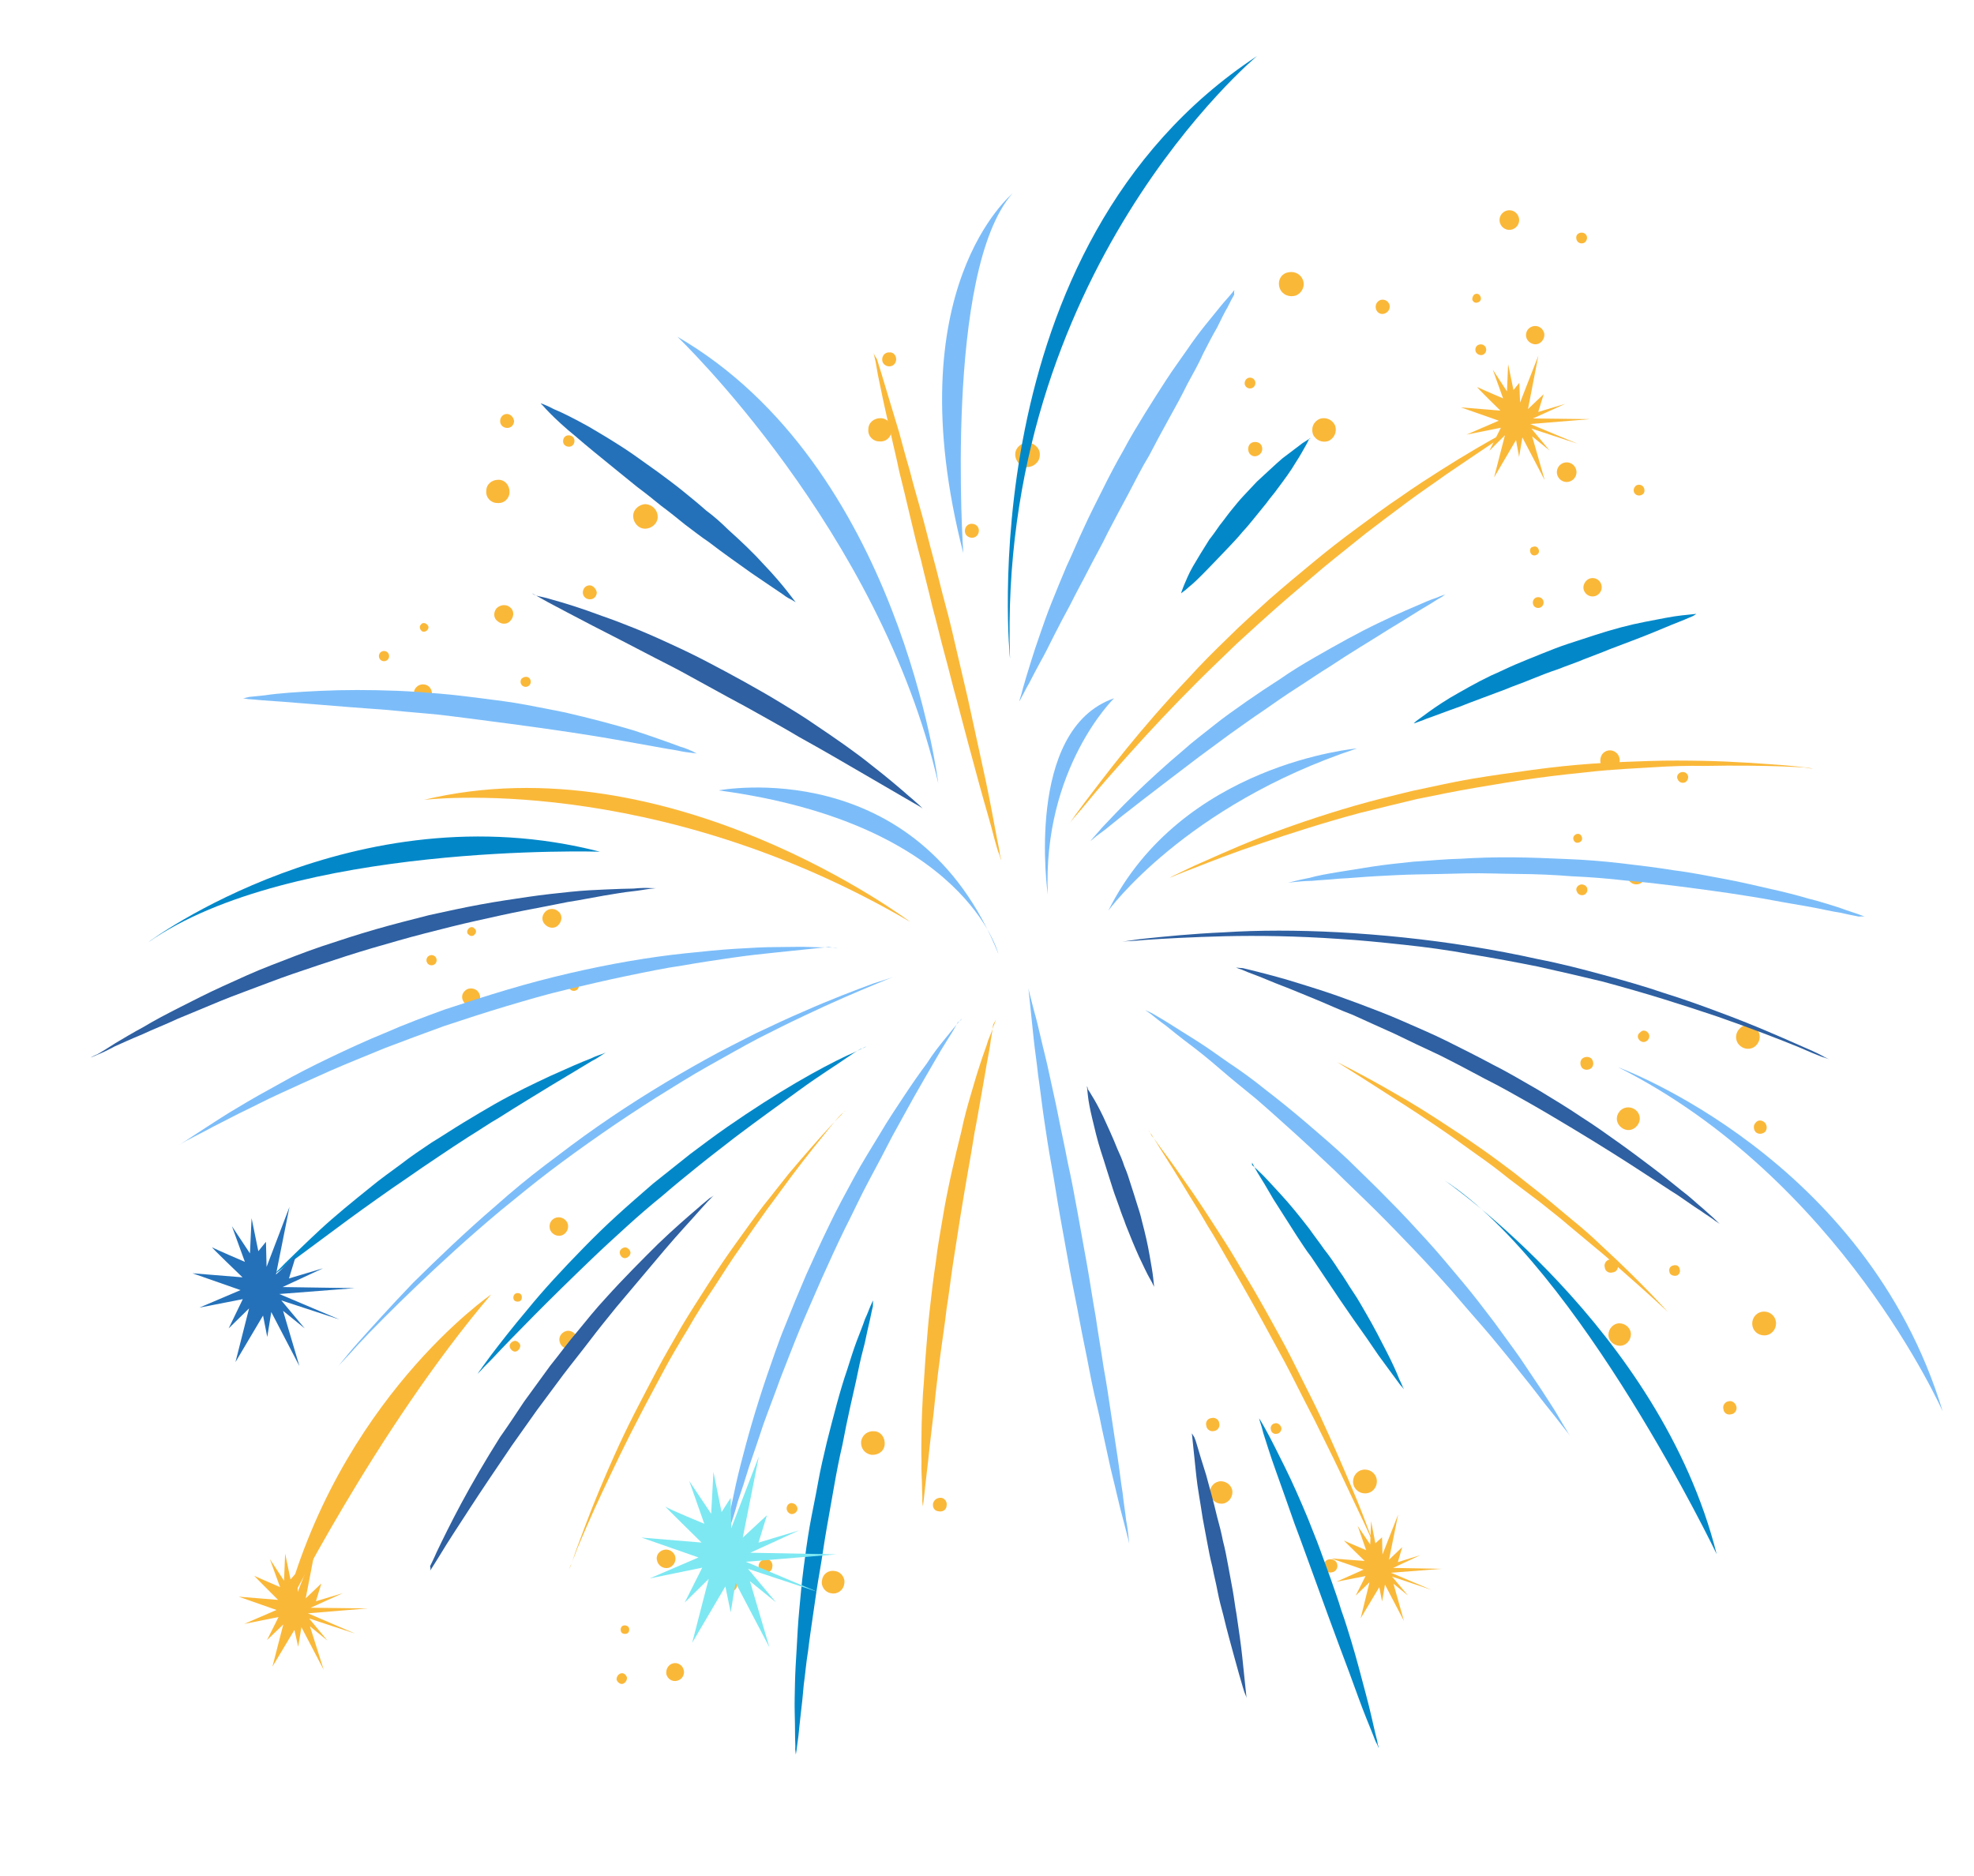 <?xml version="1.0" encoding="UTF-8"?> <svg xmlns="http://www.w3.org/2000/svg" width="504" height="479" viewBox="0 0 504 479" fill="none"> <path d="M416.345 340.122C416.668 341.609 415.655 343.236 414.168 343.559C412.681 343.883 411.055 342.869 410.731 341.382C410.407 339.895 411.421 338.269 412.908 337.946C414.395 337.622 416.021 338.635 416.345 340.122Z" fill="#FAB839"></path> <path d="M413.032 322.895C413.303 323.88 412.721 324.786 411.718 324.89C410.733 325.161 409.828 324.58 409.723 323.577C409.452 322.591 410.2 321.669 411.036 321.582C412.022 321.31 412.927 321.892 413.032 322.895Z" fill="#FAB839"></path> <path d="M443.328 359.112C443.599 360.097 442.85 361.02 442.015 361.107C441.029 361.379 440.124 360.797 440.019 359.794C439.748 358.809 440.497 357.886 441.333 357.799C442.151 357.545 443.056 358.126 443.328 359.112Z" fill="#FAB839"></path> <path d="M453.391 337.283C453.732 338.937 452.718 340.563 451.064 340.904C449.41 341.245 447.784 340.231 447.443 338.577C447.101 336.923 448.115 335.297 449.769 334.956C451.423 334.615 453.05 335.628 453.391 337.283Z" fill="#FAB839"></path> <path d="M428.873 324.119C429.127 324.938 428.528 325.676 427.859 325.745C427.024 325.832 426.303 325.401 426.233 324.732C425.979 323.913 426.578 323.175 427.247 323.106C428.065 322.852 428.786 323.284 428.873 324.119Z" fill="#FAB839"></path> <path d="M314.599 380.447C314.923 381.934 313.909 383.56 312.422 383.884C310.935 384.207 309.309 383.194 308.985 381.707C308.644 380.053 309.675 378.594 311.162 378.27C312.649 377.946 314.275 378.96 314.599 380.447Z" fill="#FAB839"></path> <path d="M311.303 363.387C311.574 364.372 310.826 365.295 309.99 365.382C309.004 365.653 308.082 364.905 307.995 364.069C307.723 363.083 308.305 362.178 309.308 362.073C310.126 361.819 311.199 362.384 311.303 363.387Z" fill="#FAB839"></path> <path d="M341.415 399.453C341.687 400.439 340.938 401.362 340.102 401.449C339.116 401.72 338.211 401.139 338.107 400.136C337.835 399.15 338.417 398.245 339.42 398.14C340.423 398.036 341.328 398.618 341.415 399.453Z" fill="#FAB839"></path> <path d="M351.478 377.623C351.819 379.278 350.806 380.904 349.152 381.245C347.497 381.586 345.871 380.572 345.53 378.918C345.189 377.264 346.203 375.638 347.857 375.297C349.511 374.956 351.137 375.969 351.478 377.623Z" fill="#FAB839"></path> <path d="M327.127 364.443C327.364 365.094 326.782 366 326.114 366.069C325.295 366.323 324.557 365.724 324.487 365.056C324.233 364.237 324.832 363.499 325.501 363.429C326.152 363.193 326.89 363.792 327.127 364.443Z" fill="#FAB839"></path> <path d="M213.176 401.14C214.715 401.317 215.892 402.884 215.547 404.441C215.37 405.98 213.802 407.157 212.246 406.812C210.707 406.634 209.53 405.067 209.875 403.511C210.052 401.971 211.453 400.812 213.176 401.14Z" fill="#FAB839"></path> <path d="M195.789 398.048C196.642 398.128 197.415 399.062 197.185 400.099C197.123 401.12 196.172 401.725 195.134 401.495C194.114 401.433 193.508 400.482 193.738 399.444C193.985 398.574 194.936 397.968 195.789 398.048Z" fill="#FAB839"></path> <path d="M240.292 382.434C241.145 382.515 241.918 383.448 241.688 384.486C241.625 385.506 240.674 386.112 239.637 385.882C238.616 385.819 238.01 384.868 238.24 383.831C238.488 382.96 239.271 382.372 240.292 382.434Z" fill="#FAB839"></path> <path d="M223.317 365.446C225.024 365.606 226.033 367.191 225.873 368.897C225.713 370.603 224.128 371.613 222.422 371.453C220.698 371.125 219.706 369.708 219.866 368.001C220.194 366.277 221.611 365.285 223.317 365.446Z" fill="#FAB839"></path> <path d="M202.421 383.841C203.107 383.939 203.695 384.722 203.598 385.408C203.5 386.094 202.716 386.683 202.03 386.585C201.344 386.487 200.756 385.704 200.854 385.018C200.934 384.165 201.717 383.576 202.421 383.841Z" fill="#FAB839"></path> <path d="M171.865 424.7C173.018 424.411 174.275 425.125 174.581 426.445C174.87 427.598 174.156 428.855 172.836 429.161C171.683 429.45 170.426 428.736 170.12 427.416C169.981 426.079 170.712 424.989 171.865 424.7Z" fill="#FAB839"></path> <path d="M158.448 427.279C159.266 427.025 159.837 427.641 160.074 428.292C160.143 428.961 159.711 429.682 159.06 429.918C158.409 430.155 157.671 429.556 157.434 428.905C157.364 428.236 157.796 427.515 158.448 427.279Z" fill="#FAB839"></path> <path d="M186.563 403.571C187.215 403.334 187.935 403.766 188.189 404.584C188.259 405.253 187.827 405.974 187.176 406.21C186.525 406.447 185.786 405.848 185.55 405.197C185.463 404.361 185.895 403.64 186.563 403.571Z" fill="#FAB839"></path> <path d="M169.525 395.712C170.845 395.406 172.119 396.287 172.408 397.44C172.714 398.759 171.833 400.034 170.68 400.323C169.361 400.629 168.086 399.748 167.797 398.595C167.324 397.293 168.205 396.018 169.525 395.712Z" fill="#FAB839"></path> <path d="M159.368 415.018C159.869 414.966 160.573 415.231 160.642 415.899C160.712 416.568 160.43 417.104 159.761 417.174C159.093 417.243 158.556 416.961 158.487 416.293C158.417 415.624 158.699 415.088 159.368 415.018Z" fill="#FAB839"></path> <path d="M144.618 339.84C145.771 339.552 147.045 340.433 147.334 341.585C147.623 342.738 146.909 343.995 145.589 344.301C144.437 344.59 143.179 343.876 142.873 342.556C142.567 341.237 143.465 340.129 144.618 339.84Z" fill="#FAB839"></path> <path d="M131.2 342.419C131.851 342.182 132.589 342.781 132.826 343.432C132.896 344.101 132.464 344.822 131.813 345.058C131.161 345.295 130.423 344.696 130.187 344.045C129.95 343.394 130.382 342.673 131.2 342.419Z" fill="#FAB839"></path> <path d="M159.299 318.544C159.95 318.307 160.688 318.906 160.925 319.558C161.162 320.209 160.563 320.947 159.912 321.184C159.26 321.421 158.54 320.989 158.285 320.17C158.049 319.519 158.481 318.798 159.299 318.544Z" fill="#FAB839"></path> <path d="M142.11 310.87C143.43 310.564 144.705 311.445 144.993 312.598C145.3 313.918 144.418 315.192 143.266 315.481C141.946 315.787 140.671 314.906 140.383 313.754C140.076 312.434 140.79 311.177 142.11 310.87Z" fill="#FAB839"></path> <path d="M131.954 330.177C132.622 330.107 133.159 330.39 133.228 331.058C133.298 331.727 133.016 332.263 132.347 332.333C131.678 332.402 131.142 332.12 131.073 331.451C131.003 330.783 131.452 330.229 131.954 330.177Z" fill="#FAB839"></path> <path d="M121.71 252.841C122.633 253.59 122.957 255.077 122.041 256.017C121.292 256.94 119.805 257.264 118.865 256.348C117.942 255.599 117.619 254.112 118.534 253.172C119.283 252.249 120.621 252.11 121.71 252.841Z" fill="#FAB839"></path> <path d="M111.007 244.155C111.561 244.605 111.648 245.44 111.198 245.994C110.749 246.548 109.913 246.635 109.359 246.185C108.806 245.736 108.719 244.9 109.168 244.347C109.617 243.793 110.453 243.706 111.007 244.155Z" fill="#FAB839"></path> <path d="M147.337 250.681C147.891 251.131 147.978 251.966 147.529 252.52C147.079 253.074 146.243 253.161 145.69 252.711C145.136 252.262 145.049 251.426 145.498 250.873C145.781 250.336 146.784 250.232 147.337 250.681Z" fill="#FAB839"></path> <path d="M142.416 232.607C143.505 233.339 143.662 234.843 142.763 235.95C142.032 237.04 140.528 237.197 139.42 236.298C138.313 235.4 138.174 234.062 139.072 232.955C139.821 232.032 141.308 231.709 142.416 232.607Z" fill="#FAB839"></path> <path d="M121.078 237.025C121.615 237.307 121.702 238.143 121.235 238.529C120.953 239.066 120.117 239.153 119.731 238.686C119.194 238.404 119.125 237.735 119.574 237.182C120.023 236.628 120.692 236.558 121.078 237.025Z" fill="#FAB839"></path> <path d="M109.409 175.214C110.331 175.963 110.655 177.45 109.739 178.39C108.99 179.312 107.486 179.469 106.563 178.72C105.64 177.971 105.317 176.484 106.233 175.544C106.982 174.621 108.486 174.465 109.409 175.214Z" fill="#FAB839"></path> <path d="M98.872 166.509C99.425 166.958 99.513 167.794 99.063 168.348C98.614 168.901 97.778 168.988 97.225 168.539C96.671 168.09 96.584 167.254 97.033 166.7C97.482 166.147 98.318 166.06 98.872 166.509Z" fill="#FAB839"></path> <path d="M135.036 173.055C135.59 173.504 135.677 174.34 135.227 174.894C134.778 175.448 133.942 175.535 133.389 175.085C132.835 174.636 132.748 173.8 133.197 173.247C133.664 172.86 134.482 172.606 135.036 173.055Z" fill="#FAB839"></path> <path d="M130.114 154.98C131.204 155.712 131.36 157.216 130.462 158.324C129.73 159.413 128.226 159.57 127.118 158.671C126.029 157.94 125.872 156.436 126.771 155.328C127.687 154.388 129.191 154.232 130.114 154.98Z" fill="#FAB839"></path> <path d="M108.944 159.379C109.497 159.829 109.55 160.33 109.1 160.884C108.801 161.253 107.982 161.507 107.596 161.04C107.227 160.741 106.973 159.922 107.439 159.536C107.721 159 108.39 158.93 108.944 159.379Z" fill="#FAB839"></path> <path d="M130.096 125.581C130.103 127.27 128.721 128.597 127.014 128.436C125.325 128.443 123.999 127.061 124.159 125.354C124.152 123.665 125.552 122.506 127.241 122.499C128.93 122.492 130.09 123.892 130.096 125.581Z" fill="#FAB839"></path> <path d="M131.262 107.551C131.199 108.571 130.433 109.327 129.412 109.264C128.392 109.201 127.636 108.435 127.699 107.415C127.762 106.395 128.528 105.639 129.548 105.702C130.402 105.782 131.157 106.548 131.262 107.551Z" fill="#FAB839"></path> <path d="M152.374 151.312C152.311 152.332 151.545 153.088 150.524 153.025C149.504 152.962 148.748 152.196 148.811 151.176C148.874 150.155 149.64 149.4 150.661 149.462C151.514 149.543 152.287 150.476 152.374 151.312Z" fill="#FAB839"></path> <path d="M167.932 131.953C167.938 133.642 166.389 134.986 164.7 134.992C163.011 134.999 161.667 133.449 161.66 131.761C161.653 130.072 163.203 128.727 164.892 128.721C166.598 128.881 167.925 130.264 167.932 131.953Z" fill="#FAB839"></path> <path d="M146.667 112.707C146.587 113.561 145.97 114.132 145.117 114.051C144.264 113.971 143.693 113.355 143.773 112.502C143.853 111.648 144.47 111.077 145.323 111.158C146.176 111.238 146.747 111.854 146.667 112.707Z" fill="#FAB839"></path> <path d="M227.643 109.856C227.649 111.545 226.267 112.871 224.56 112.711C222.871 112.718 221.545 111.335 221.705 109.629C221.698 107.94 223.098 106.78 224.787 106.773C226.476 106.767 227.803 108.149 227.643 109.856Z" fill="#FAB839"></path> <path d="M228.808 91.826C228.745 92.846 227.979 93.602 226.958 93.539C225.938 93.476 225.183 92.71 225.245 91.689C225.308 90.669 226.074 89.913 227.095 89.976C228.098 89.872 228.871 90.805 228.808 91.826Z" fill="#FAB839"></path> <path d="M249.92 135.588C249.857 136.608 249.091 137.364 248.071 137.301C247.05 137.238 246.295 136.472 246.357 135.451C246.42 134.431 247.186 133.675 248.207 133.738C249.227 133.801 249.983 134.567 249.92 135.588Z" fill="#FAB839"></path> <path d="M265.478 116.227C265.485 117.916 263.935 119.26 262.246 119.267C260.557 119.274 259.213 117.724 259.206 116.035C259.199 114.346 260.749 113.002 262.438 112.995C264.145 113.156 265.638 114.521 265.478 116.227Z" fill="#FAB839"></path> <path d="M244.38 96.964C244.3 97.818 243.684 98.389 242.831 98.308C241.977 98.228 241.406 97.612 241.487 96.759C241.567 95.906 242.183 95.335 243.036 95.415C243.722 95.512 244.293 96.129 244.38 96.964Z" fill="#FAB839"></path> <path d="M336.997 106.927C338.467 106.436 340.225 107.098 340.901 108.718C341.392 110.187 340.73 111.946 339.11 112.621C337.641 113.112 335.882 112.45 335.207 110.831C334.699 109.194 335.378 107.603 336.997 106.927Z" fill="#FAB839"></path> <path d="M319.88 112.932C320.866 112.661 321.921 113.058 322.192 114.043C322.464 115.029 322.049 115.917 321.081 116.356C320.113 116.794 319.041 116.23 318.769 115.244C318.498 114.259 318.895 113.204 319.88 112.932Z" fill="#FAB839"></path> <path d="M352.427 76.597C353.413 76.326 354.301 76.74 354.739 77.709C355.011 78.694 354.596 79.582 353.628 80.021C352.66 80.46 351.588 79.895 351.316 78.91C351.045 77.924 351.459 77.036 352.427 76.597Z" fill="#FAB839"></path> <path d="M328.553 69.62C330.189 69.112 331.948 69.773 332.623 71.393C333.299 73.012 332.47 74.788 330.85 75.463C329.213 75.972 327.455 75.31 326.78 73.691C326.087 71.904 326.916 70.128 328.553 69.62Z" fill="#FAB839"></path> <path d="M318.677 96.499C319.495 96.245 320.216 96.677 320.453 97.328C320.707 98.146 320.275 98.867 319.624 99.104C318.806 99.358 318.085 98.926 317.848 98.275C317.611 97.623 318.026 96.736 318.677 96.499Z" fill="#FAB839"></path> <path d="M391.151 83.38C392.453 82.906 393.71 83.62 394.166 84.756C394.622 85.891 393.926 87.315 392.79 87.771C391.655 88.227 390.231 87.531 389.775 86.395C389.319 85.26 389.848 83.853 391.151 83.38Z" fill="#FAB839"></path> <path d="M377.607 87.999C378.425 87.745 379.146 88.177 379.383 88.828C379.637 89.646 379.205 90.367 378.554 90.604C377.903 90.841 377.015 90.426 376.778 89.775C376.541 89.124 376.789 88.253 377.607 87.999Z" fill="#FAB839"></path> <path d="M403.363 59.468C404.181 59.214 404.902 59.645 405.139 60.297C405.375 60.948 404.961 61.836 404.31 62.073C403.491 62.327 402.77 61.895 402.534 61.244C402.28 60.425 402.544 59.722 403.363 59.468Z" fill="#FAB839"></path> <path d="M384.527 53.825C385.83 53.351 387.254 54.048 387.727 55.35C388.201 56.653 387.504 58.077 386.202 58.55C384.899 59.024 383.475 58.327 383.002 57.025C382.528 55.722 383.225 54.298 384.527 53.825Z" fill="#FAB839"></path> <path d="M376.602 75.094C377.254 74.858 377.79 75.14 378.027 75.791C378.263 76.442 377.981 76.978 377.33 77.215C376.679 77.452 376.143 77.17 375.906 76.518C375.854 76.017 376.118 75.314 376.602 75.094Z" fill="#FAB839"></path> <path d="M405.79 147.755C406.925 147.298 408.332 147.828 408.806 149.13C409.279 150.433 408.565 151.69 407.43 152.146C406.127 152.619 404.87 151.905 404.414 150.77C403.958 149.635 404.655 148.211 405.79 147.755Z" fill="#FAB839"></path> <path d="M392.264 152.541C393.083 152.287 393.803 152.719 394.04 153.37C394.294 154.188 393.862 154.909 393.211 155.146C392.56 155.382 391.689 155.135 391.435 154.317C391.181 153.498 391.613 152.777 392.264 152.541Z" fill="#FAB839"></path> <path d="M418.002 123.842C418.821 123.588 419.542 124.02 419.778 124.671C420.032 125.489 419.768 126.193 418.949 126.447C418.131 126.701 417.41 126.269 417.173 125.618C416.937 124.967 417.351 124.079 418.002 123.842Z" fill="#FAB839"></path> <path d="M399.167 118.199C400.469 117.725 401.894 118.422 402.367 119.725C402.84 121.027 402.144 122.451 400.841 122.925C399.539 123.398 398.115 122.702 397.641 121.399C397.168 120.097 397.864 118.672 399.167 118.199Z" fill="#FAB839"></path> <path d="M391.427 139.619C392.078 139.382 392.615 139.665 392.851 140.316C393.088 140.967 392.806 141.503 392.155 141.74C391.503 141.977 390.967 141.695 390.73 141.043C390.494 140.392 390.758 139.689 391.427 139.619Z" fill="#FAB839"></path> <path d="M416.988 221.271C418.29 220.798 419.547 221.512 420.003 222.647C420.477 223.949 419.763 225.207 418.628 225.663C417.325 226.136 416.068 225.422 415.612 224.287C415.139 222.984 415.685 221.744 416.988 221.271Z" fill="#FAB839"></path> <path d="M403.445 225.892C404.096 225.655 404.984 226.07 405.221 226.721C405.475 227.539 405.043 228.26 404.392 228.497C403.573 228.751 402.853 228.319 402.616 227.668C402.212 227.034 402.626 226.146 403.445 225.892Z" fill="#FAB839"></path> <path d="M429.183 197.192C430.001 196.938 430.722 197.37 430.959 198.021C431.195 198.673 430.781 199.561 430.13 199.797C429.311 200.052 428.591 199.62 428.354 198.968C427.95 198.334 428.364 197.447 429.183 197.192Z" fill="#FAB839"></path> <path d="M410.197 191.733C411.5 191.26 412.924 191.957 413.398 193.259C413.871 194.561 413.174 195.986 411.872 196.459C410.569 196.933 409.145 196.236 408.672 194.933C408.365 193.614 408.895 192.207 410.197 191.733Z" fill="#FAB839"></path> <path d="M402.44 212.986C403.091 212.749 403.627 213.031 403.864 213.682C404.101 214.334 403.818 214.87 403.167 215.107C402.516 215.343 401.98 215.061 401.743 214.41C401.506 213.759 401.956 213.205 402.44 212.986Z" fill="#FAB839"></path> <path d="M417.908 283.694C419.05 284.927 418.89 286.633 417.657 287.775C416.424 288.917 414.718 288.757 413.576 287.524C412.434 286.291 412.594 284.585 413.827 283.443C414.91 282.485 416.766 282.461 417.908 283.694Z" fill="#FAB839"></path> <path d="M406.383 270.361C406.971 271.145 406.908 272.165 406.292 272.736C405.508 273.325 404.488 273.262 403.917 272.645C403.328 271.862 403.391 270.842 404.008 270.271C404.791 269.682 405.812 269.745 406.383 270.361Z" fill="#FAB839"></path> <path d="M450.663 286.706C451.251 287.49 451.189 288.51 450.572 289.081C449.789 289.669 448.768 289.607 448.197 288.99C447.609 288.207 447.672 287.186 448.288 286.615C448.887 285.877 449.907 285.94 450.663 286.706Z" fill="#FAB839"></path> <path d="M448.51 262.769C449.652 264.002 449.509 265.875 448.276 267.017C447.043 268.159 445.17 268.016 444.028 266.783C442.885 265.55 443.028 263.677 444.261 262.535C445.327 261.41 447.368 261.536 448.51 262.769Z" fill="#FAB839"></path> <path d="M420.721 263.632C421.292 264.249 421.211 265.102 420.595 265.673C419.979 266.244 419.125 266.164 418.554 265.548C417.983 264.931 418.064 264.078 418.697 263.674C419.296 262.936 420.15 263.016 420.721 263.632Z" fill="#FAB839"></path> <path d="M315.159 74.053C315.159 74.053 314.86 74.422 314.261 75.16C313.662 75.899 312.746 76.839 311.697 78.131C310.649 79.422 309.301 81.083 307.804 82.929C306.306 84.774 304.676 86.972 303.063 89.336C301.451 91.7 299.521 94.267 297.776 96.983C296.031 99.699 294.137 102.599 292.259 105.667C290.382 108.735 288.505 111.803 286.812 115.02C284.952 118.255 283.259 121.473 281.584 124.857C279.908 128.242 278.215 131.46 276.707 134.827C275.181 138.027 273.84 141.377 272.315 144.577C270.956 147.76 269.748 150.758 268.539 153.756C267.33 156.754 266.421 159.383 265.512 162.013C264.602 164.642 263.826 166.919 263.199 169.012C262.572 171.105 261.927 173.03 261.565 174.42C261.053 175.994 260.84 177.199 260.575 177.902C260.328 178.773 260.196 179.124 260.196 179.124C260.196 179.124 260.495 178.755 260.91 177.867C261.342 177.146 261.888 175.907 262.752 174.465C263.449 173.041 264.445 171.248 265.574 169.103C266.72 167.125 267.831 164.812 269.092 162.316C270.352 159.819 271.763 157.138 273.324 154.272C274.717 151.424 276.427 148.373 277.97 145.34C279.513 142.307 281.373 139.072 282.899 135.872C284.591 132.655 286.284 129.437 288.127 126.035C289.82 122.817 291.495 119.433 293.372 116.365C295.065 113.148 296.758 109.93 298.468 106.88C300.178 103.829 301.739 100.963 303.132 98.115C304.692 95.249 306.12 92.735 307.214 90.256C308.475 87.759 309.604 85.614 310.75 83.636C311.728 81.676 312.557 79.9 313.421 78.458C314.118 77.034 314.682 75.962 315.114 75.241C315.044 74.572 315.159 74.053 315.159 74.053Z" fill="#7CBDF9"></path> <path d="M223.048 90.058C223.048 90.058 223.101 90.56 223.372 91.545C223.644 92.531 223.783 93.868 224.141 95.689C224.841 99.165 225.882 104.295 227.361 110.392C228.026 113.534 228.875 116.825 229.575 120.3C230.441 123.758 231.325 127.383 232.244 131.343C233.146 135.135 234.065 139.095 235.151 143.037C236.07 146.997 237.173 151.106 238.092 155.066C239.178 159.008 240.114 163.134 241.2 167.077C242.287 171.019 243.205 174.978 244.274 178.753C246.244 186.321 248.162 193.387 249.809 199.467C251.455 205.548 252.98 210.458 253.864 214.083C254.39 215.887 254.696 217.207 255.135 218.175C255.406 219.161 255.626 219.645 255.626 219.645C255.626 219.645 255.573 219.143 255.302 218.158C255.198 217.155 254.891 215.835 254.533 214.014C253.816 210.371 252.942 205.224 251.63 199.109C250.318 192.993 248.734 185.893 247.098 178.291C246.197 174.498 245.278 170.539 244.359 166.579C243.44 162.619 242.504 158.493 241.418 154.551C240.332 150.608 239.395 146.482 238.309 142.539C237.223 138.597 236.304 134.638 235.236 130.863C234.167 127.088 233.116 123.48 232.249 120.022C231.215 116.581 230.366 113.29 229.551 110.333C227.738 104.27 226.213 99.36 225.162 95.752C224.636 93.948 224.163 92.646 223.891 91.66C223.101 90.56 223.048 90.058 223.048 90.058Z" fill="#FAB839"></path> <path d="M138.049 102.959C138.049 102.959 138.251 103.276 138.62 103.575C139.007 104.042 139.578 104.659 140.333 105.425C141.844 106.957 144.094 109.089 147.047 111.485C149.832 113.898 153.339 116.744 157.03 119.739C158.875 121.237 160.721 122.735 162.751 124.382C164.763 125.862 166.793 127.51 168.823 129.157C170.836 130.637 172.866 132.285 174.896 133.932C176.909 135.412 178.939 137.059 180.934 138.373C184.792 141.35 188.615 143.994 191.903 146.355C195.172 148.55 197.906 150.462 199.901 151.775C200.824 152.524 201.712 152.938 202.248 153.22C202.784 153.503 203.153 153.802 203.153 153.802C203.153 153.802 202.951 153.485 202.565 153.018C202.178 152.552 201.774 151.918 201.001 150.985C199.64 149.268 197.708 146.934 195.054 144.169C192.568 141.386 189.379 138.339 185.838 135.159C184.142 133.477 182.279 131.812 180.266 130.332C178.403 128.667 176.373 127.02 174.343 125.372C172.313 123.725 170.301 122.245 168.103 120.615C166.091 119.134 163.911 117.671 161.898 116.191C157.89 113.398 153.75 110.956 150.331 108.947C146.744 106.954 143.711 105.411 141.416 104.467C140.344 103.903 139.456 103.488 138.752 103.224C138.401 103.091 138.049 102.959 138.049 102.959Z" fill="#2471BA"></path> <path d="M135.836 151.513C135.836 151.513 136.205 151.812 136.908 152.077C137.629 152.509 138.702 153.073 139.959 153.787C142.64 155.198 146.578 157.322 151.22 159.712C155.862 162.101 161.391 164.905 167.29 168.009C170.323 169.552 173.356 171.095 176.406 172.805C179.457 174.515 182.674 176.208 185.725 177.918C188.942 179.611 191.993 181.321 195.043 183.031C198.093 184.742 201.144 186.452 204.027 188.179C209.943 191.45 215.34 194.606 220.017 197.329C224.694 200.053 228.649 202.345 231.348 203.923C232.79 204.786 233.862 205.351 234.583 205.783C235.304 206.215 235.673 206.514 235.673 206.514C235.673 206.514 235.304 206.215 234.733 205.598C234.179 205.149 233.239 204.233 232.131 203.334C229.9 201.37 226.56 198.507 222.518 195.379C218.457 192.085 213.36 188.56 207.91 184.903C205.177 182.991 202.293 181.263 199.226 179.386C196.158 177.508 193.108 175.798 190.057 174.088C187.007 172.378 183.789 170.685 180.572 168.992C177.354 167.3 174.154 165.774 171.139 164.398C164.923 161.496 158.926 159.079 153.668 157.261C148.393 155.275 143.855 153.889 140.725 153.032C139.151 152.519 137.779 152.324 136.908 152.077C136.187 151.645 135.836 151.513 135.836 151.513Z" fill="#2E60A2"></path> <path d="M62.08 178.281C62.08 178.281 62.599 178.396 63.285 178.494C64.138 178.574 65.325 178.619 66.864 178.797C69.925 178.985 74.525 179.351 79.979 179.798C85.432 180.244 91.739 180.771 98.547 181.245C101.959 181.566 105.372 181.887 108.952 182.19C112.532 182.493 116.129 182.964 119.726 183.434C123.324 183.905 126.921 184.375 130.518 184.846C134.115 185.316 137.545 185.804 140.975 186.292C147.836 187.268 154.194 188.296 159.533 189.261C165.038 190.209 169.523 191.094 172.786 191.599C174.343 191.944 175.715 192.14 176.568 192.22C177.421 192.3 177.94 192.415 177.94 192.415C177.94 192.415 177.588 192.283 176.868 191.851C176.164 191.586 175.092 191.022 173.702 190.659C170.889 189.6 166.853 188.162 161.779 186.493C156.723 184.992 150.814 183.41 144.235 181.898C140.955 181.225 137.508 180.57 134.06 179.915C130.613 179.26 126.848 178.807 123.251 178.337C119.654 177.866 115.889 177.413 112.31 177.11C108.73 176.806 104.983 176.52 101.42 176.384C94.295 176.112 87.707 176.121 81.821 176.396C75.936 176.67 71.071 177.007 67.578 177.54C65.907 177.714 64.402 177.87 63.567 177.957C62.581 178.229 62.08 178.281 62.08 178.281Z" fill="#7CBDF9"></path> <path d="M23.133 270.027C23.133 270.027 23.784 269.79 24.752 269.352C25.888 268.896 27.34 268.238 29.259 267.193C31.195 266.316 33.615 265.219 36.37 264.088C39.107 262.789 42.196 261.623 45.418 260.105C48.824 258.737 52.379 257.184 56.269 255.596C60.159 254.009 64.234 252.571 68.458 250.949C72.683 249.326 77.091 247.854 81.5 246.381C85.909 244.909 90.485 243.419 94.911 242.113C99.505 240.791 103.931 239.485 108.375 238.347C112.818 237.209 117.262 236.07 121.556 235.117C125.85 234.163 129.976 233.227 133.786 232.492C137.763 231.741 141.406 231.024 144.881 230.324C148.374 229.792 151.515 229.127 154.172 228.682C156.997 228.219 159.319 227.808 161.325 227.599C163.331 227.391 164.818 227.067 165.988 226.945C167.158 226.823 167.66 226.771 167.66 226.771C167.66 226.771 167.158 226.823 166.138 226.761C165.118 226.698 163.596 226.687 161.757 226.879C159.901 226.903 157.544 226.979 154.685 227.108C151.993 227.219 148.966 227.365 145.623 227.712C142.28 228.06 138.603 228.443 134.776 229.01C130.948 229.577 126.787 230.179 122.643 230.949C118.331 231.735 114.038 232.689 109.577 233.66C105.133 234.798 100.522 235.954 95.929 237.276C91.335 238.599 86.759 240.089 82.35 241.562C77.942 243.034 73.4 244.859 69.176 246.481C64.952 248.103 60.762 250.06 56.89 251.815C53.017 253.569 49.329 255.474 45.958 257.176C42.587 258.879 39.383 260.564 36.68 262.197C33.96 263.663 31.575 265.093 29.506 266.322C27.605 267.534 26.02 268.544 24.902 269.167C23.767 269.623 23.133 270.027 23.133 270.027Z" fill="#2E60A2"></path> <path d="M213.859 242.071C213.859 242.071 213.173 241.973 211.985 241.928C210.798 241.882 208.942 241.906 206.734 241.798C204.526 241.69 201.667 241.818 198.456 241.815C195.246 241.811 191.718 242.009 187.689 242.259C183.66 242.509 179.481 242.944 174.968 243.414C170.454 243.883 165.624 244.555 160.644 245.411C155.665 246.267 150.535 247.308 145.255 248.533C139.976 249.758 134.714 251.151 129.469 252.71C124.225 254.27 118.83 256.014 113.603 257.74C108.393 259.634 103.351 261.511 98.343 263.722C93.317 265.765 88.644 267.941 84.137 270.1C79.631 272.258 75.459 274.382 71.471 276.656C67.633 278.745 63.963 280.816 60.943 282.651C57.757 284.503 55.072 286.303 52.853 287.717C50.635 289.131 48.9 290.325 47.633 291.133C46.365 291.94 45.731 292.344 45.731 292.344C45.731 292.344 46.365 291.94 47.483 291.317C48.601 290.694 50.37 289.834 52.773 288.57C55.009 287.324 57.746 286.025 60.95 284.34C64.171 282.822 67.692 280.935 71.565 279.18C75.438 277.426 79.627 275.469 84.151 273.478C88.675 271.486 93.383 269.644 98.241 267.618C103.117 265.759 108.159 263.883 113.369 261.989C118.597 260.262 123.824 258.536 129.068 256.976C134.313 255.417 139.558 253.857 144.837 252.632C149.949 251.424 155.062 250.216 160.024 249.193C164.987 248.17 169.782 247.164 174.278 246.527C178.756 245.723 183.085 245.104 187.079 244.519C191.074 243.935 194.751 243.552 197.927 243.221C201.103 242.891 203.945 242.595 206.285 242.352C208.625 242.108 210.464 241.917 211.634 241.795C213.19 242.14 213.859 242.071 213.859 242.071Z" fill="#7CBDF9"></path> <path d="M228.303 249.353C227.168 249.809 225.364 250.335 223.076 251.08C218.684 252.72 212.339 255.07 204.911 258.377C201.188 259.947 197.166 261.886 192.976 263.843C188.804 265.967 184.465 268.108 179.993 270.601C175.521 273.094 170.9 275.771 166.296 278.616C161.692 281.46 157.105 284.472 152.536 287.651C147.967 290.83 143.582 294.159 139.197 297.487C134.813 300.816 130.613 304.294 126.747 307.738C118.681 314.66 111.618 321.478 105.488 327.523C99.543 333.717 94.698 339.121 91.369 342.847C89.704 344.71 88.356 346.371 87.607 347.293C86.709 348.401 86.259 348.954 86.259 348.954C86.259 348.954 86.709 348.401 87.625 347.461C88.541 346.52 89.906 345.027 91.571 343.164C95.067 339.421 100.114 334.333 106.261 328.456C112.408 322.578 119.656 315.91 127.739 309.155C131.789 305.861 135.989 302.383 140.374 299.054C144.759 295.726 149.161 292.564 153.73 289.385C158.299 286.207 162.886 283.195 167.323 280.368C171.927 277.523 176.364 274.696 180.835 272.203C185.307 269.71 189.612 267.235 193.617 265.128C197.789 263.004 201.644 261.083 205.349 259.345C212.593 255.888 218.903 253.204 223.278 251.397C225.381 250.502 227.168 249.809 228.303 249.353Z" fill="#7CBDF9"></path> <path d="M154.784 268.663C154.784 268.663 154.467 268.864 153.816 269.101C153.165 269.338 152.179 269.609 150.894 270.25C148.456 271.18 144.901 272.732 140.544 274.706C136.354 276.663 131.364 279.041 126.258 281.938C123.706 283.386 121.003 285.019 118.301 286.652C115.598 288.285 112.913 290.085 110.211 291.718C107.525 293.518 104.84 295.318 102.34 297.268C99.672 299.235 97.154 301.018 94.821 302.95C89.987 306.833 85.47 310.513 81.771 313.939C78.072 317.365 75.007 320.388 72.859 322.47C71.793 323.595 71.027 324.35 70.41 324.921C69.794 325.492 69.494 325.861 69.494 325.861C69.494 325.861 69.811 325.66 70.428 325.089C71.061 324.685 71.995 323.912 73.095 323.121C75.446 321.356 78.748 318.985 82.666 316.043C86.584 313.101 91.136 309.754 96.171 306.189C98.689 304.406 101.207 302.624 103.893 300.824C106.411 299.041 109.096 297.241 111.781 295.441C114.466 293.641 117.151 291.84 119.686 290.225C122.389 288.592 124.907 286.809 127.46 285.361C132.53 282.13 137.301 279.268 141.272 276.827C145.409 274.369 148.745 272.332 151.131 270.901C152.416 270.261 153.2 269.672 153.833 269.268C154.467 268.864 154.784 268.663 154.784 268.663Z" fill="#0288C9"></path> <path d="M221.201 267.159C221.201 267.159 220.717 267.378 219.916 267.8C219.115 268.221 217.83 268.861 216.21 269.537C212.989 271.055 208.5 273.381 203.244 276.462C197.989 279.543 191.968 283.38 185.664 287.753C182.512 289.94 179.378 292.294 176.244 294.647C173.127 297.168 169.842 299.706 166.725 302.227C163.626 304.915 160.526 307.603 157.594 310.274C154.661 312.945 151.746 315.783 148.998 318.603C143.652 324.059 138.64 329.481 134.747 334.279C130.686 339.095 127.558 343.137 125.329 346.073C124.298 347.532 123.399 348.639 122.818 349.544C122.219 350.283 121.937 350.819 121.937 350.819C121.937 350.819 122.236 350.45 123.002 349.694C123.601 348.956 124.685 347.999 125.9 346.689C128.331 344.071 131.995 340.31 136.275 335.979C140.556 331.647 145.769 326.542 151.3 321.236C154.065 318.583 156.998 315.912 159.93 313.241C162.862 310.571 165.962 307.883 169.079 305.362C172.179 302.674 175.296 300.153 178.413 297.632C181.53 295.111 184.664 292.757 187.631 290.421C193.583 285.915 199.403 281.762 204.272 278.214C209.14 274.666 213.427 272.023 216.262 270.038C217.68 269.046 218.947 268.238 219.748 267.817C220.734 267.545 221.201 267.159 221.201 267.159Z" fill="#0288C9"></path> <path d="M182.239 305.175C182.239 305.175 181.939 305.545 181.138 305.966C180.522 306.537 179.421 307.327 178.188 308.469C175.705 310.586 172.139 313.661 167.991 317.641C164.01 321.603 159.263 326.321 154.568 331.541C152.137 334.159 149.891 336.928 147.495 339.88C145.081 342.666 142.869 345.769 140.473 348.721C138.262 351.824 136.033 354.759 133.821 357.862C131.776 360.947 129.732 364.032 127.67 366.95C123.898 372.919 120.46 378.852 117.771 383.863C115.082 388.874 112.992 393.146 111.467 396.347C110.787 397.938 110.223 399.01 109.809 399.898C110.063 400.717 109.763 401.086 109.763 401.086C109.763 401.086 110.063 400.717 110.495 399.996C110.927 399.275 111.658 398.185 112.522 396.744C114.249 393.86 116.876 389.87 119.934 385.159C122.992 380.447 126.798 374.813 130.755 368.995C132.817 366.077 134.879 363.159 137.091 360.056C139.32 357.121 141.531 354.018 143.76 351.083C145.989 348.147 148.386 345.195 150.615 342.259C152.844 339.324 155.09 336.556 157.337 333.787C161.847 328.418 166.058 323.418 169.669 319.156C173.281 314.894 176.478 311.52 178.592 309.103C179.658 307.978 180.557 306.871 181.173 306.3C181.939 305.544 182.239 305.175 182.239 305.175Z" fill="#2E60A2"></path> <path d="M215.965 283.417C215.965 283.417 215.498 283.803 214.899 284.541C214.133 285.297 213.067 286.421 211.852 287.731C209.271 290.534 205.642 294.629 201.431 299.629C199.334 302.213 197.255 304.963 194.859 307.916C192.63 310.852 190.268 314.139 187.907 317.426C185.546 320.713 183.202 324.167 180.875 327.789C178.548 331.41 176.222 335.031 174.062 338.635C171.92 342.407 169.761 346.011 167.786 349.764C165.811 353.518 163.836 357.272 162.011 360.841C158.36 367.98 155.361 374.881 152.926 380.711C150.492 386.54 148.656 391.631 147.332 395.148C146.67 396.906 146.308 398.296 145.893 399.184C145.646 400.054 145.364 400.591 145.364 400.591C145.364 400.591 145.479 400.072 145.893 399.184C146.308 398.296 146.837 396.889 147.499 395.131C148.99 391.596 151.028 386.822 153.797 380.958C156.566 375.094 159.75 368.342 163.417 361.371C165.243 357.801 167.235 354.215 169.21 350.461C171.185 346.707 173.344 343.103 175.653 339.315C177.796 335.543 180.122 331.922 182.466 328.468C184.793 324.846 186.97 321.41 189.331 318.122C191.525 314.853 193.887 311.566 195.949 308.648C198.178 305.712 200.24 302.794 202.169 300.228C206.028 295.095 209.473 290.851 211.869 287.898C213.067 286.422 213.966 285.314 214.732 284.559C215.665 283.786 215.965 283.417 215.965 283.417Z" fill="#FAB839"></path> <path d="M245.637 260.054C245.637 260.054 245.171 260.441 244.422 261.363C243.673 262.286 242.625 263.578 241.277 265.239C239.929 266.9 238.281 268.93 236.686 271.461C234.907 273.843 232.994 276.577 230.95 279.662C228.905 282.747 226.711 286.017 224.701 289.436C222.542 293.04 220.215 296.661 218.091 300.6C215.966 304.538 213.691 308.661 211.751 312.749C209.661 317.022 207.739 321.277 205.816 325.532C203.911 329.955 202.155 334.192 200.417 338.598C198.661 342.835 197.257 347.206 195.819 351.242C194.397 355.445 193.126 359.463 192.004 363.297C190.882 367.131 189.91 370.78 189.071 374.078C188.231 377.376 187.541 380.489 186.984 383.25C186.426 386.012 185.834 388.439 185.524 390.33C185.214 392.221 184.869 393.777 184.656 394.982C184.426 396.02 184.311 396.539 184.311 396.539C184.311 396.539 184.426 396.02 184.823 394.965C185.22 393.91 185.565 392.353 186.21 390.428C186.854 388.502 187.631 386.225 188.356 383.446C189.265 380.817 190.289 377.669 191.296 374.353C192.47 371.021 193.626 367.521 194.915 363.67C196.222 359.986 197.827 355.932 199.266 351.897C200.872 347.843 202.46 343.623 204.216 339.385C205.972 335.147 207.894 330.892 209.8 326.47C211.722 322.214 213.645 317.959 215.735 313.686C217.842 309.581 219.765 305.326 221.89 301.387C224.014 297.449 225.989 293.695 227.815 290.126C229.807 286.539 231.649 283.137 233.36 280.087C235.07 277.036 236.797 274.153 238.225 271.639C239.654 269.125 240.949 266.963 242.112 265.152C243.276 263.341 243.99 262.084 244.554 261.012C245.355 260.59 245.637 260.054 245.637 260.054Z" fill="#7CBDF9"></path> <path d="M254.284 260.336C254.284 260.336 254.169 260.855 253.754 261.743C253.507 262.614 252.978 264.02 252.298 265.612C251.804 267.353 250.992 269.296 250.233 271.74C249.456 274.018 248.714 276.63 247.839 279.593C246.965 282.556 246.108 285.687 245.435 288.967C244.596 292.265 243.774 295.73 242.969 299.362C242.164 302.994 241.376 306.793 240.756 310.575C240.136 314.357 239.366 318.323 238.93 322.255C238.327 326.204 237.874 329.968 237.438 333.9C236.985 337.664 236.717 341.578 236.413 345.158C236.11 348.738 235.974 352.3 235.653 355.713C235.499 359.108 235.311 362.169 235.29 365.213C235.251 368.089 235.195 370.799 235.271 373.156C235.181 375.531 235.389 377.537 235.396 379.226C235.403 380.915 235.542 382.252 235.479 383.272C235.566 384.108 235.618 384.61 235.618 384.61C235.618 384.61 235.733 384.091 235.813 383.238C235.894 382.384 236.089 381.012 236.249 379.306C236.41 377.6 236.702 375.542 236.96 373.149C237.218 370.757 237.459 368.197 237.832 365.286C238.205 362.375 238.56 359.297 238.881 355.884C239.219 352.638 239.69 349.041 240.16 345.444C240.631 341.847 241.251 338.065 241.687 334.133C242.307 330.351 242.743 326.42 243.346 322.471C243.949 318.522 244.569 314.74 245.172 310.791C245.792 307.009 246.412 303.228 247.05 299.613C247.688 295.999 248.325 292.384 248.831 289.121C249.503 285.841 250.008 282.578 250.549 279.649C251.089 276.72 251.496 274.143 251.921 271.734C252.347 269.324 252.807 267.249 252.967 265.542C253.294 263.818 253.49 262.446 253.57 261.593C254.151 260.688 254.284 260.336 254.284 260.336Z" fill="#FAB839"></path> <path d="M222.882 332.034C222.882 332.034 222.749 332.386 222.335 333.274C221.92 334.162 221.541 335.384 220.844 336.809C220.332 338.383 219.52 340.326 218.726 342.436C217.932 344.546 217.172 346.991 216.281 349.787C215.371 352.416 214.497 355.379 213.64 358.51C212.783 361.64 211.943 364.938 211.104 368.236C210.282 371.701 209.459 375.166 208.822 378.78C208.184 382.395 207.379 386.027 206.741 389.642C206.104 393.256 205.633 396.853 205.163 400.451C204.692 404.048 204.389 407.628 204.068 411.04C203.747 414.453 203.576 417.681 203.405 420.909C203.217 423.97 203.029 427.032 202.972 429.741C202.916 432.45 202.843 434.992 202.902 437.183C202.961 439.373 202.985 441.229 202.992 442.918C202.981 444.44 203.12 445.777 203.04 446.63C203.127 447.466 203.179 447.967 203.179 447.967C203.179 447.967 203.294 447.449 203.392 446.763C203.472 445.909 203.685 444.705 203.862 443.165C204.04 441.626 204.183 439.753 204.459 437.527C204.734 435.302 204.992 432.91 205.215 430.183C205.605 427.439 205.811 424.545 206.334 421.45C206.689 418.371 207.195 415.108 207.683 411.678C208.171 408.248 208.659 404.818 209.296 401.203C209.934 397.589 210.404 393.991 211.042 390.377C211.68 386.762 212.317 383.148 212.955 379.533C213.593 375.918 214.248 372.471 215.07 369.006C215.725 365.558 216.398 362.278 217.088 359.165C217.777 356.052 218.485 353.106 219.042 350.344C219.6 347.583 220.192 345.156 220.802 342.896C221.244 340.653 221.721 338.745 222.066 337.188C222.411 335.632 222.624 334.427 222.871 333.556C222.917 332.369 222.882 332.034 222.882 332.034Z" fill="#0288C9"></path> <path d="M262.562 252.208C262.562 252.208 262.614 252.71 262.736 253.88C262.84 254.883 263.014 256.554 263.205 258.393C263.414 260.399 263.658 262.739 263.936 265.414C264.232 268.255 264.712 271.247 265.06 274.59C265.575 277.915 265.957 281.593 266.525 285.42C267.092 289.247 267.676 293.242 268.463 297.553C269.232 301.697 269.851 306.026 270.655 310.504C271.442 314.815 272.246 319.294 273.05 323.772C273.854 328.251 274.825 332.712 275.611 337.023C276.398 341.334 277.352 345.628 278.121 349.772C278.89 353.916 279.809 357.876 280.71 361.668C281.445 365.478 282.329 369.103 283.011 372.412C283.693 375.72 284.508 378.677 285.138 381.484C285.75 384.123 286.328 386.429 286.871 388.4C287.414 390.371 287.738 391.858 288.009 392.843C288.281 393.829 288.333 394.33 288.333 394.33C288.333 394.33 288.281 393.829 288.159 392.659C288.055 391.656 287.881 389.984 287.522 388.163C287.314 386.157 286.903 383.834 286.625 381.16C286.179 378.503 285.849 375.327 285.334 372.001C284.819 368.675 284.269 365.015 283.702 361.188C283.134 357.361 282.55 353.367 281.763 349.055C281.161 344.894 280.375 340.583 279.738 336.087C278.951 331.775 278.315 327.28 277.511 322.801C276.707 318.323 275.903 313.844 275.116 309.533C274.33 305.222 273.543 300.911 272.607 296.784C271.838 292.64 270.919 288.68 270.185 284.87C269.45 281.06 268.566 277.435 267.884 274.127C267.202 270.819 266.387 267.862 265.757 265.055C265.145 262.415 264.549 259.943 264.024 258.139C263.481 256.168 263.157 254.681 262.886 253.695C262.614 252.71 262.562 252.208 262.562 252.208Z" fill="#7CBDF9"></path> <path d="M277.513 277.351C277.513 277.351 277.53 277.518 277.582 278.019C277.617 278.354 277.687 279.022 277.756 279.691C277.913 281.195 278.289 283.184 278.884 285.656C279.479 288.129 280.109 290.936 281.108 294.042C281.599 295.512 282.107 297.149 282.615 298.785C283.124 300.422 283.615 301.892 284.123 303.528C284.631 305.165 285.307 306.785 285.797 308.254C286.306 309.891 286.964 311.343 287.454 312.813C288.603 315.735 289.735 318.489 290.831 320.91C291.911 323.163 292.788 325.099 293.613 326.534C294.017 327.168 294.236 327.652 294.456 328.136C294.658 328.453 294.675 328.62 294.675 328.62C294.675 328.62 294.658 328.453 294.606 327.952C294.571 327.617 294.501 326.949 294.432 326.28C294.275 324.776 293.899 322.787 293.471 320.297C293.043 317.807 292.413 315 291.581 311.877C291.257 310.39 290.749 308.753 290.258 307.283C289.75 305.646 289.242 304.01 288.751 302.54C288.243 300.903 287.735 299.266 287.077 297.814C286.568 296.177 285.91 294.725 285.252 293.273C284.103 290.351 282.805 287.614 281.708 285.194C280.629 282.94 279.584 281.021 278.777 279.754C278.373 279.12 278.153 278.636 277.767 278.169C277.697 277.5 277.513 277.351 277.513 277.351Z" fill="#2E60A2"></path> <path d="M304.306 365.974C304.306 365.974 304.341 366.308 304.393 366.81C304.446 367.311 304.515 367.98 304.619 368.983C304.811 370.822 305.089 373.496 305.437 376.839C305.767 380.015 306.484 383.658 307.069 387.652C307.445 389.641 307.821 391.629 308.214 393.785C308.59 395.773 308.983 397.929 309.544 400.067C309.937 402.223 310.48 404.194 310.873 406.35C311.249 408.338 311.809 410.476 312.352 412.447C313.271 416.407 314.323 420.015 315.155 423.139C315.987 426.262 316.766 428.885 317.292 430.689C317.563 431.674 317.8 432.325 318.02 432.81C318.239 433.294 318.274 433.628 318.274 433.628C318.274 433.628 318.239 433.294 318.187 432.792C318.134 432.291 318.065 431.622 317.961 430.619C317.769 428.78 317.491 426.106 317.16 422.93C316.83 419.754 316.28 416.094 315.696 412.1C315.32 410.111 315.111 408.105 314.718 405.95C314.342 403.961 313.949 401.805 313.555 399.65C313.162 397.494 312.786 395.506 312.226 393.367C311.85 391.379 311.289 389.241 310.746 387.27C309.827 383.31 308.776 379.702 307.944 376.578C306.945 373.472 306.165 370.85 305.64 369.046C305.368 368.06 305.132 367.409 304.912 366.925C304.508 366.291 304.306 365.974 304.306 365.974Z" fill="#2E60A2"></path> <path d="M293.21 288.558C293.21 288.558 293.429 289.042 294 289.659C294.421 290.46 295.212 291.56 296.037 292.995C297.854 295.847 300.48 299.967 303.544 305.055C305.159 307.591 306.792 310.293 308.442 313.163C310.26 316.015 311.928 319.052 313.78 322.238C315.632 325.425 317.484 328.612 319.354 331.965C321.224 335.319 323.093 338.673 324.98 342.194C326.85 345.547 328.737 349.068 330.44 352.439C332.142 355.811 333.845 359.182 335.53 362.386C338.733 368.811 341.734 374.92 344.129 380.077C346.525 385.235 348.666 389.574 349.999 392.646C350.675 394.265 351.298 395.383 351.552 396.201C351.973 397.002 352.025 397.504 352.025 397.504C352.025 397.504 351.806 397.02 351.552 396.201C351.298 395.383 350.824 394.081 350.166 392.628C349 389.539 347.343 384.981 345.115 379.806C342.869 374.463 340.202 368.32 337.149 361.71C335.631 358.489 333.929 355.118 332.226 351.747C330.524 348.376 328.804 344.837 326.934 341.484C325.064 338.13 323.177 334.609 321.325 331.422C319.455 328.069 317.436 324.899 315.584 321.713C313.731 318.526 311.729 315.524 309.912 312.672C308.094 309.82 306.294 307.134 304.696 304.766C301.315 299.88 298.54 295.945 296.389 293.127C295.396 291.71 294.606 290.609 294.035 289.993C293.596 289.025 293.21 288.558 293.21 288.558Z" fill="#FAB839"></path> <path d="M321.482 362.158C321.482 362.158 321.517 362.492 321.754 363.143C321.99 363.795 322.262 364.78 322.551 365.933C323.296 368.221 324.33 371.662 325.75 375.569C327.188 379.643 328.845 384.202 330.537 389.095C331.466 391.533 332.413 394.138 333.36 396.743C334.307 399.348 335.254 401.952 336.201 404.557C337.148 407.162 338.095 409.767 339.042 412.372C339.989 414.977 340.918 417.415 341.865 420.02C343.724 424.895 345.381 429.454 346.802 433.361C348.222 437.269 349.573 440.508 350.485 442.778C350.941 443.913 351.195 444.732 351.599 445.366C351.836 446.017 352.038 446.334 352.038 446.334C352.038 446.334 352.003 445.999 351.766 445.348C351.696 444.68 351.425 443.694 351.136 442.541C350.541 440.069 349.859 436.761 348.755 432.651C347.652 428.542 346.496 423.931 344.954 418.854C344.192 416.398 343.412 413.776 342.465 411.171C341.685 408.549 340.738 405.944 339.774 403.172C338.827 400.567 337.88 397.962 336.933 395.357C335.986 392.752 334.872 390.165 333.943 387.727C331.917 382.869 329.925 378.345 328.003 374.49C326.081 370.634 324.581 367.58 323.334 365.344C322.711 364.227 322.29 363.425 321.886 362.792C321.482 362.158 321.482 362.158 321.482 362.158Z" fill="#0288C9"></path> <path d="M292.385 257.893C292.385 257.893 292.938 258.342 293.844 258.924C294.766 259.672 296.058 260.721 297.702 261.901C299.363 263.249 301.393 264.897 303.774 266.676C306.156 268.456 308.74 270.553 311.525 272.967C314.311 275.38 317.448 277.926 320.586 280.472C323.741 283.185 327.097 286.215 330.454 289.245C333.811 292.275 337.185 295.473 340.743 298.82C344.135 302.184 347.693 305.531 351.085 308.895C354.476 312.26 357.885 315.791 361.109 319.173C364.334 322.555 367.575 326.103 370.448 329.353C373.338 332.769 376.211 336.019 378.899 339.118C381.587 342.218 383.923 345.185 386.242 347.985C388.394 350.803 390.511 353.286 392.276 355.637C394.041 357.988 395.587 359.854 396.949 361.571C398.126 363.138 399.285 364.538 399.873 365.322C400.646 366.255 400.866 366.74 400.866 366.74C400.866 366.74 400.646 366.255 400.041 365.305C399.435 364.354 398.61 362.919 397.583 361.167C396.555 359.416 395.159 357.364 393.544 354.829C391.946 352.461 390.145 349.776 388.143 346.774C386.159 343.939 383.805 340.804 381.434 337.503C378.896 334.219 376.34 330.767 373.45 327.351C370.56 323.934 367.653 320.351 364.411 316.802C361.169 313.253 357.928 309.704 354.536 306.34C351.127 302.808 347.569 299.461 344.177 296.097C340.619 292.75 337.095 289.737 333.571 286.724C330.047 283.712 326.541 280.866 323.236 278.338C319.914 275.642 316.627 273.281 313.542 271.236C310.439 269.024 307.706 267.112 305.174 265.517C302.643 263.922 300.296 262.476 298.485 261.313C296.675 260.15 295.066 259.303 294.16 258.722C292.921 258.175 292.385 257.893 292.385 257.893Z" fill="#7CBDF9"></path> <path d="M315.585 247.031C315.585 247.031 316.122 247.313 316.992 247.56C317.88 247.975 319.287 248.504 321.046 249.166C322.804 249.828 324.932 250.789 327.394 251.716C329.856 252.643 332.687 253.869 335.685 255.077C338.683 256.286 341.883 257.812 345.4 259.135C348.767 260.644 352.319 262.302 356.038 263.942C359.775 265.75 363.511 267.558 367.415 269.348C371.336 271.306 375.089 273.281 379.028 275.405C382.949 277.363 386.72 279.505 390.491 281.647C394.262 283.789 397.866 285.949 401.47 288.108C405.074 290.268 408.327 292.295 411.579 294.322C414.831 296.349 417.732 298.244 420.632 300.138C423.348 301.883 425.897 303.646 428.244 305.091C430.424 306.554 432.437 308.034 434.063 309.048C435.706 310.229 436.964 310.943 437.886 311.691C438.792 312.273 439.161 312.573 439.161 312.573C439.161 312.573 438.792 312.273 438.036 311.507C437.28 310.741 436.173 309.842 434.679 308.477C433.203 307.279 431.507 305.597 429.31 303.967C427.28 302.319 424.881 300.372 422.13 298.293C419.564 296.363 416.628 294.134 413.526 291.923C410.423 289.711 407.136 287.35 403.699 285.173C400.245 282.829 396.641 280.669 392.852 278.36C389.081 276.218 385.293 273.909 381.372 271.951C377.433 269.826 373.512 267.869 369.591 265.911C365.671 263.954 361.784 262.331 358.065 260.69C354.346 259.049 350.478 257.593 346.961 256.27C343.444 254.946 340.111 253.772 336.963 252.748C333.815 251.724 330.852 250.849 328.407 250.09C325.795 249.348 323.536 248.738 321.627 248.261C319.719 247.784 318.329 247.421 317.292 247.191C316.104 247.146 315.585 247.031 315.585 247.031Z" fill="#2E60A2"></path> <path d="M425.772 334.916C425.772 334.916 421.371 329.967 414.236 323.106C412.54 321.424 410.493 319.609 408.428 317.628C406.363 315.646 404.131 313.682 401.732 311.735C399.333 309.788 396.916 307.674 394.333 305.577C391.749 303.48 389.183 301.551 386.599 299.454C384.033 297.525 381.282 295.445 378.548 293.533C375.815 291.621 373.266 289.859 370.55 288.114C365.285 284.606 360.407 281.566 356.099 279.142C347.467 274.126 341.418 271.207 341.418 271.207C341.418 271.207 347.018 274.68 355.35 280.064C359.508 282.673 364.404 285.881 369.502 289.406C372.051 291.168 374.617 293.098 377.35 295.01C380.084 296.922 382.65 298.851 385.234 300.948C387.8 302.878 390.551 304.957 393.117 306.886C395.701 308.983 398.267 310.913 400.499 312.877C402.898 314.824 405.13 316.788 407.345 318.585C409.559 320.382 411.607 322.197 413.47 323.862C420.904 330.354 425.772 334.916 425.772 334.916Z" fill="#FAB839"></path> <path d="M467.053 270.47C467.053 270.47 466.349 270.205 465.092 269.491C463.835 268.777 461.892 267.966 459.413 266.872C454.454 264.684 447.368 261.536 438.76 258.376C434.539 256.788 429.8 255.084 424.911 253.565C420.004 251.879 414.781 250.395 409.39 248.929C404 247.462 398.442 246.013 392.752 244.915C387.045 243.65 381.355 242.553 375.515 241.64C369.842 240.709 364.02 239.963 358.382 239.367C352.744 238.771 347.123 238.342 341.854 238.045C331.15 237.47 321.183 237.493 312.623 238.046C304.213 238.414 297.193 239.144 292.178 239.666C289.671 239.927 287.85 240.286 286.512 240.425C287.85 240.286 289.706 240.261 292.213 240.001C297.078 239.663 304.133 239.267 312.728 239.049C321.155 238.848 331.139 238.992 341.861 239.735C347.13 240.031 352.768 240.627 358.406 241.223C364.044 241.819 369.699 242.583 375.556 243.663C381.229 244.593 387.086 245.673 392.609 246.788C398.317 248.053 403.857 249.335 409.23 250.635C414.621 252.102 419.844 253.586 424.733 255.105C429.622 256.623 434.344 258.16 438.547 259.581C447.138 262.573 454.357 265.37 459.298 267.391C461.777 268.484 463.72 269.296 465.127 269.825C466.349 270.205 467.053 270.47 467.053 270.47Z" fill="#2E60A2"></path> <path d="M476.104 234.045C476.104 234.045 475.401 233.78 474.345 233.383C473.29 232.986 471.549 232.491 469.439 231.697C467.346 231.07 464.717 230.161 461.771 229.453C458.808 228.579 455.51 227.739 451.878 226.935C448.246 226.13 444.429 225.175 440.296 224.423C436.162 223.67 431.844 222.767 427.394 222.217C422.926 221.499 418.476 220.948 413.858 220.415C409.24 219.881 404.64 219.515 399.89 219.334C395.307 219.135 390.725 218.936 386.159 218.904C381.594 218.872 377.213 218.99 373.017 219.258C368.803 219.358 364.791 219.776 360.929 220.008C357.085 220.408 353.575 220.774 350.249 221.289C346.923 221.804 343.932 222.284 341.275 222.729C338.617 223.175 336.295 223.586 334.491 224.111C332.669 224.47 331.182 224.793 330.197 225.065C329.211 225.336 328.71 225.389 328.71 225.389C328.71 225.389 329.211 225.336 330.381 225.215C331.384 225.11 333.056 224.936 334.912 224.912C336.918 224.703 339.275 224.627 341.95 224.349C344.642 224.238 347.818 223.907 351.178 223.726C354.539 223.546 358.234 223.33 362.113 223.265C365.992 223.199 370.039 223.116 374.42 222.998C378.633 222.897 383.049 223.114 387.614 223.146C392.18 223.177 396.763 223.376 401.363 223.743C405.946 223.942 410.546 224.308 415.163 224.841C419.764 225.207 424.214 225.758 428.664 226.309C433.115 226.859 437.231 227.445 441.347 228.03C445.296 228.633 449.245 229.236 452.692 229.891C456.14 230.546 459.403 231.052 462.331 231.592C465.26 232.132 467.687 232.724 469.745 233.017C471.821 233.477 473.377 233.822 474.582 234.034C475.585 233.93 476.104 234.045 476.104 234.045Z" fill="#7CBDF9"></path> <path d="M462.874 196.222C462.874 196.222 462.188 196.124 460.816 195.929C459.444 195.734 457.571 195.591 455.011 195.35C450.077 195.019 442.917 194.412 434.622 194.262C430.391 194.195 425.993 194.146 421.278 194.298C416.562 194.451 411.68 194.621 406.648 194.976C401.616 195.331 396.434 195.87 391.27 196.576C386.105 197.282 380.941 197.989 375.627 198.88C370.48 199.753 365.367 200.961 360.405 201.984C355.46 203.175 350.682 204.348 346.088 205.67C336.901 208.316 328.585 211.209 321.439 213.98C314.46 216.734 308.818 219.349 304.779 221.121C302.842 221.998 301.24 222.84 300.272 223.279C299.304 223.718 298.67 224.122 298.67 224.122C298.67 224.122 299.321 223.885 300.29 223.446C301.425 222.99 303.044 222.315 304.998 221.605C309.055 220 314.899 217.702 322.247 215.248C329.428 212.811 337.929 210.068 347.133 207.589C351.744 206.434 356.689 205.243 361.634 204.053C366.596 203.03 371.726 201.989 376.873 201.115C382.02 200.242 387.167 199.368 392.332 198.662C397.496 197.956 402.511 197.434 407.525 196.912C412.54 196.39 417.422 196.22 421.953 195.918C426.484 195.615 431.032 195.48 435.096 195.564C443.189 195.398 450.129 195.52 455.046 195.685C457.421 195.775 459.462 195.901 460.649 195.947C462.206 196.291 462.874 196.222 462.874 196.222Z" fill="#FAB839"></path> <path d="M433.084 156.743C433.084 156.743 432.749 156.778 432.081 156.847C431.412 156.917 430.576 157.004 429.406 157.126C427.066 157.369 423.758 158.051 419.948 158.786C416.138 159.52 411.862 160.641 407.286 162.131C404.998 162.876 402.71 163.621 400.422 164.366C398.134 165.111 395.863 166.023 393.592 166.935C391.322 167.847 389.051 168.759 386.948 169.654C384.844 170.549 382.758 171.611 380.655 172.505C376.632 174.444 373.129 176.499 370.259 178.149C367.24 179.984 365.039 181.565 363.472 182.742C362.688 183.33 362.054 183.734 361.587 184.12C361.121 184.507 360.971 184.691 360.971 184.691C360.971 184.691 361.305 184.657 361.789 184.437C362.273 184.218 363.259 183.946 364.227 183.508C366.348 182.78 369.27 181.631 372.693 180.43C376.099 179.062 380.174 177.624 384.398 176.002C386.501 175.107 388.789 174.362 390.893 173.468C393.163 172.555 395.434 171.643 397.722 170.898C399.993 169.986 402.281 169.241 404.384 168.347C406.655 167.434 408.776 166.707 410.879 165.812C415.103 164.19 419.011 162.769 422.25 161.419C425.488 160.068 428.243 158.936 430.03 158.243C430.998 157.805 431.649 157.568 432.133 157.349C432.934 156.928 433.084 156.743 433.084 156.743Z" fill="#0288C9"></path> <path d="M369.033 151.748C369.033 151.748 368.549 151.967 367.73 152.221C366.929 152.643 365.61 152.949 364.157 153.607C361.086 154.94 356.712 156.747 351.888 159.108C346.898 161.486 341.308 164.602 335.569 167.903C332.699 169.553 329.68 171.388 326.845 173.372C323.993 175.19 320.991 177.192 318.156 179.176C315.321 181.161 312.486 183.146 309.836 185.28C307.185 187.414 304.518 189.382 302.202 191.481C297.385 195.531 293.07 199.528 289.538 202.937C286.007 206.346 283.276 209.333 281.295 211.398C280.396 212.506 279.63 213.261 279.181 213.815C278.731 214.368 278.432 214.738 278.432 214.738C278.432 214.738 278.749 214.536 279.365 213.965C279.982 213.393 280.932 212.788 282.183 211.813C284.516 209.88 287.95 207.157 292.018 204.031C296.086 200.904 300.937 197.189 306.105 193.272C308.773 191.305 311.441 189.337 314.108 187.37C316.943 185.385 319.611 183.418 322.613 181.416C325.448 179.432 328.283 177.447 331.135 175.629C333.987 173.812 336.822 171.827 339.525 170.194C344.895 166.594 350.15 163.513 354.587 160.686C359.041 158.026 362.677 155.62 365.23 154.171C366.498 153.363 367.448 152.758 368.249 152.336C368.716 151.95 369.033 151.748 369.033 151.748Z" fill="#7CBDF9"></path> <path d="M389.925 107.334C389.925 107.334 389.292 107.738 388.324 108.177C387.206 108.8 385.604 109.642 383.685 110.687C379.847 112.776 374.108 116.076 367.769 120.115C364.6 122.135 361.114 124.356 357.495 126.929C353.859 129.335 350.258 132.075 346.49 134.833C342.722 137.591 338.971 140.515 335.238 143.607C331.504 146.699 327.771 149.791 324.055 153.05C320.506 156.292 316.79 159.551 313.425 162.942C309.894 166.351 306.679 169.558 303.649 172.915C297.405 179.478 291.978 185.788 287.485 191.324C282.993 196.861 279.433 201.624 276.904 204.929C275.724 206.572 274.675 207.864 274.094 208.77C273.512 209.675 273.063 210.229 273.063 210.229C273.063 210.229 273.512 209.675 274.111 208.937C274.86 208.014 275.926 206.889 277.274 205.228C279.969 201.906 283.898 197.443 288.742 192.038C293.587 186.634 299.365 180.457 305.794 174.043C309.009 170.836 312.391 167.612 315.922 164.203C319.471 160.962 323.02 157.72 326.736 154.461C330.452 151.202 334.185 148.11 337.752 145.035C341.485 141.943 345.236 139.019 348.82 136.111C352.421 133.371 356.022 130.631 359.473 128.075C362.925 125.519 366.244 123.315 369.228 121.146C375.382 116.958 380.435 113.559 384.071 111.153C385.973 109.942 387.408 109.117 388.358 108.511C389.292 107.738 389.925 107.334 389.925 107.334Z" fill="#FAB839"></path> <path d="M334.792 111.719C334.792 111.719 334.642 111.903 334.158 112.123C333.841 112.325 333.207 112.729 332.574 113.133C331.323 114.107 329.439 115.486 327.405 117.05C325.389 118.78 323.24 120.862 320.924 122.962C319.858 124.087 318.792 125.211 317.577 126.521C316.511 127.645 315.463 128.937 314.414 130.229C313.366 131.521 312.485 132.795 311.437 134.087C310.555 135.362 309.674 136.636 308.776 137.743C307.18 140.275 305.735 142.622 304.589 144.6C303.443 146.578 302.781 148.336 302.234 149.576C301.97 150.279 301.837 150.631 301.705 150.983C301.573 151.334 301.59 151.501 301.59 151.501C301.59 151.501 301.74 151.317 302.057 151.115C302.374 150.913 302.84 150.526 303.457 149.955C304.707 148.98 306.239 147.469 308.071 145.589C309.903 143.709 311.885 141.644 314.016 139.395C315.082 138.27 316.148 137.145 317.196 135.853C318.262 134.729 319.31 133.437 320.359 132.145C321.407 130.853 322.455 129.561 323.354 128.454C324.235 127.179 325.301 126.055 326.182 124.78C327.962 122.399 329.592 120.201 330.738 118.224C332.051 116.228 332.897 114.619 333.611 113.362C333.893 112.826 334.176 112.29 334.308 111.938C334.642 111.904 334.792 111.719 334.792 111.719Z" fill="#0288C9"></path> <path d="M319.581 296.797C319.581 296.797 319.766 296.947 319.985 297.431C320.204 297.915 320.608 298.549 321.029 299.35C322.039 300.934 323.47 303.32 325.12 306.19C326.938 309.042 328.957 312.211 331.179 315.697C332.373 317.432 333.4 319.183 334.762 320.9C335.956 322.635 337.167 324.536 338.362 326.27C339.556 328.005 340.768 329.906 341.962 331.641C343.156 333.375 344.35 335.109 345.545 336.844C347.916 340.145 350.102 343.297 351.902 345.982C353.87 348.65 355.45 350.851 356.627 352.418C357.216 353.202 357.62 353.836 357.989 354.135C358.375 354.602 358.393 354.769 358.393 354.769C358.393 354.769 358.358 354.435 358.156 354.118C357.937 353.634 357.7 352.982 357.279 352.181C356.586 350.395 355.489 347.975 354.006 345.087C352.523 342.2 350.82 338.829 348.766 335.326C347.739 333.574 346.694 331.655 345.5 329.921C344.306 328.186 343.261 326.267 341.883 324.383C340.671 322.482 339.477 320.748 338.115 319.031C336.921 317.296 335.56 315.579 334.365 313.845C331.827 310.561 329.306 307.444 327.022 304.978C324.738 302.512 322.823 300.346 321.329 298.981C320.573 298.214 320.02 297.765 319.651 297.466C319.766 296.947 319.581 296.797 319.581 296.797Z" fill="#0288C9"></path> <path d="M172.948 85.979C172.948 85.979 224.718 135.337 239.56 200.027C239.56 200.027 229.77 118.928 172.948 85.979Z" fill="#7CBDF9"></path> <path d="M320.939 14.315C320.939 14.315 254.538 69.548 257.877 168.215C257.895 168.382 246.937 63.074 320.939 14.315Z" fill="#0288C9"></path> <path d="M368.713 301.315C368.713 301.315 423.866 339.338 438.294 396.806C438.294 396.806 403.336 323.902 368.713 301.315Z" fill="#0288C9"></path> <path d="M125.4 330.52C125.4 330.52 86.126 357.417 72.267 412.591C72.267 412.591 95.89 365.188 125.4 330.52Z" fill="#FAB839"></path> <path d="M413.197 272.525C413.197 272.525 476.417 295.516 496.008 360.388C496.008 360.388 469.901 301.094 413.197 272.525Z" fill="#7CBDF9"></path> <path d="M184.235 386.071L182.154 375.812L181.578 386.516L175.976 378.144L179.816 389.065C179.816 389.065 170.637 385.289 169.899 384.69C169.16 384.091 179.133 393.867 179.133 393.867L163.793 392.591L178.345 397.667L165.892 403.018L179.292 400.272L174.813 409.186L180.943 403.141L176.727 419.463L185.198 405.064L186.562 411.681L187.803 404.117L196.448 420.621L191.48 403.734L198.124 409.126L190.983 400.576L208.833 406.491L190.457 398.772L213.577 396.873L191.568 396.46L203.987 390.774L193.665 393.876L195.811 386.894L189.646 392.604L193.744 371.902L186.694 390.208L186.562 382.45L184.235 386.071Z" fill="#7DE8F2"></path> <path d="M74.17 403.268L72.805 396.652L72.516 403.609L68.898 398.072L71.502 405.236C71.502 405.236 65.488 402.651 64.952 402.369C64.398 401.92 70.997 408.499 70.997 408.499L60.943 407.686L70.589 411.076L62.342 414.637L71.115 412.879L68.178 418.761L72.326 414.781L69.56 425.545L75.175 416.174L76.129 420.468L76.961 415.481L82.657 426.378L79.134 415.255L83.564 418.85L78.926 413.249L90.647 417.099L78.619 411.93L93.865 410.681L79.316 410.505L87.545 406.777L80.664 408.844L82.05 404.307L78.052 408.102L80.69 394.48L76.022 406.455L75.835 401.406L74.17 403.268Z" fill="#FAB839"></path> <path d="M386.416 99.588L385.052 92.972L384.762 99.93L381.145 94.392L383.766 101.723C383.766 101.723 377.752 99.138 377.216 98.856C376.495 98.424 383.076 104.836 383.076 104.836L373.023 104.023L382.668 107.413L374.422 110.974L383.194 109.217L380.258 115.098L384.238 111.136L381.472 121.899L387.07 112.362L387.856 116.673L388.689 111.686L394.385 122.583L391.196 111.426L395.625 115.02L390.988 109.42L402.709 113.269L390.699 108.267L405.945 107.018L391.395 106.843L399.625 103.114L392.743 105.182L394.13 100.644L390.131 104.44L392.769 90.817L388.101 102.792L387.914 97.743L386.416 99.588Z" fill="#FAB839"></path> <path d="M351.159 394.047L350.066 388.416L349.839 394.353L346.643 389.617L348.808 395.812C348.808 395.812 343.682 393.642 343.146 393.36C342.777 393.06 348.418 398.556 348.418 398.556L339.903 397.921L348.142 400.781L341.198 403.869L348.65 402.418L346.129 407.412L349.66 404.003L347.406 413.192L352.157 405.264L352.874 408.906L353.609 404.606L358.463 413.901L355.782 404.379L359.473 407.375L355.424 402.558L365.404 405.913L355.152 401.573L368.058 400.568L355.699 400.333L362.626 397.078L356.897 398.857L358.019 395.023L354.637 398.247L356.982 386.682L352.976 396.899L352.858 392.518L351.159 394.047Z" fill="#FAB839"></path> <path d="M153.174 217.465C153.174 217.465 74.351 215.022 37.814 240.62C37.647 240.638 90.5 201.345 153.174 217.465Z" fill="#0288C9"></path> <path d="M254.902 243.545C254.902 243.545 246.541 210.284 183.48 201.808C183.647 201.79 234.177 192.139 254.902 243.545Z" fill="#7CBDF9"></path> <path d="M245.946 141.239C245.946 141.239 240.992 69.269 258.521 49.365C258.538 49.532 228.584 73.432 245.946 141.239Z" fill="#7CBDF9"></path> <path d="M232.428 235.408C232.428 235.408 171.004 189.082 108.204 204.234C108.204 204.234 166.754 196.959 232.428 235.408Z" fill="#FAB839"></path> <path d="M282.985 232.512C282.985 232.512 302.493 205.644 346.432 191.104C346.599 191.086 301.714 194.912 282.985 232.512Z" fill="#7CBDF9"></path> <path d="M284.44 178.292C284.44 178.292 266.183 196.075 267.517 228.377C267.517 228.377 261.445 186.261 284.44 178.292Z" fill="#7CBDF9"></path> <path d="M65.957 319.47L64.234 311.032L63.819 320.03L59.209 313.076L62.523 322.193C62.523 322.193 54.918 318.929 54.197 318.497C53.477 318.065 61.92 326.142 61.92 326.142L49.14 325.106L61.415 329.405L50.898 333.878L61.993 331.71L58.377 339.183L63.591 334.078L60.117 347.788L67.16 335.904L68.236 341.367L69.264 335.009L76.443 348.793L72.272 334.696L77.809 339.189L71.827 332.039L86.696 336.912L71.319 330.402L90.594 328.903L72.148 328.626L82.463 323.835L73.778 326.429L75.544 320.669L70.463 325.422L73.905 308.167L68.064 323.475L67.904 317.071L65.957 319.47Z" fill="#2471BA"></path> </svg> 